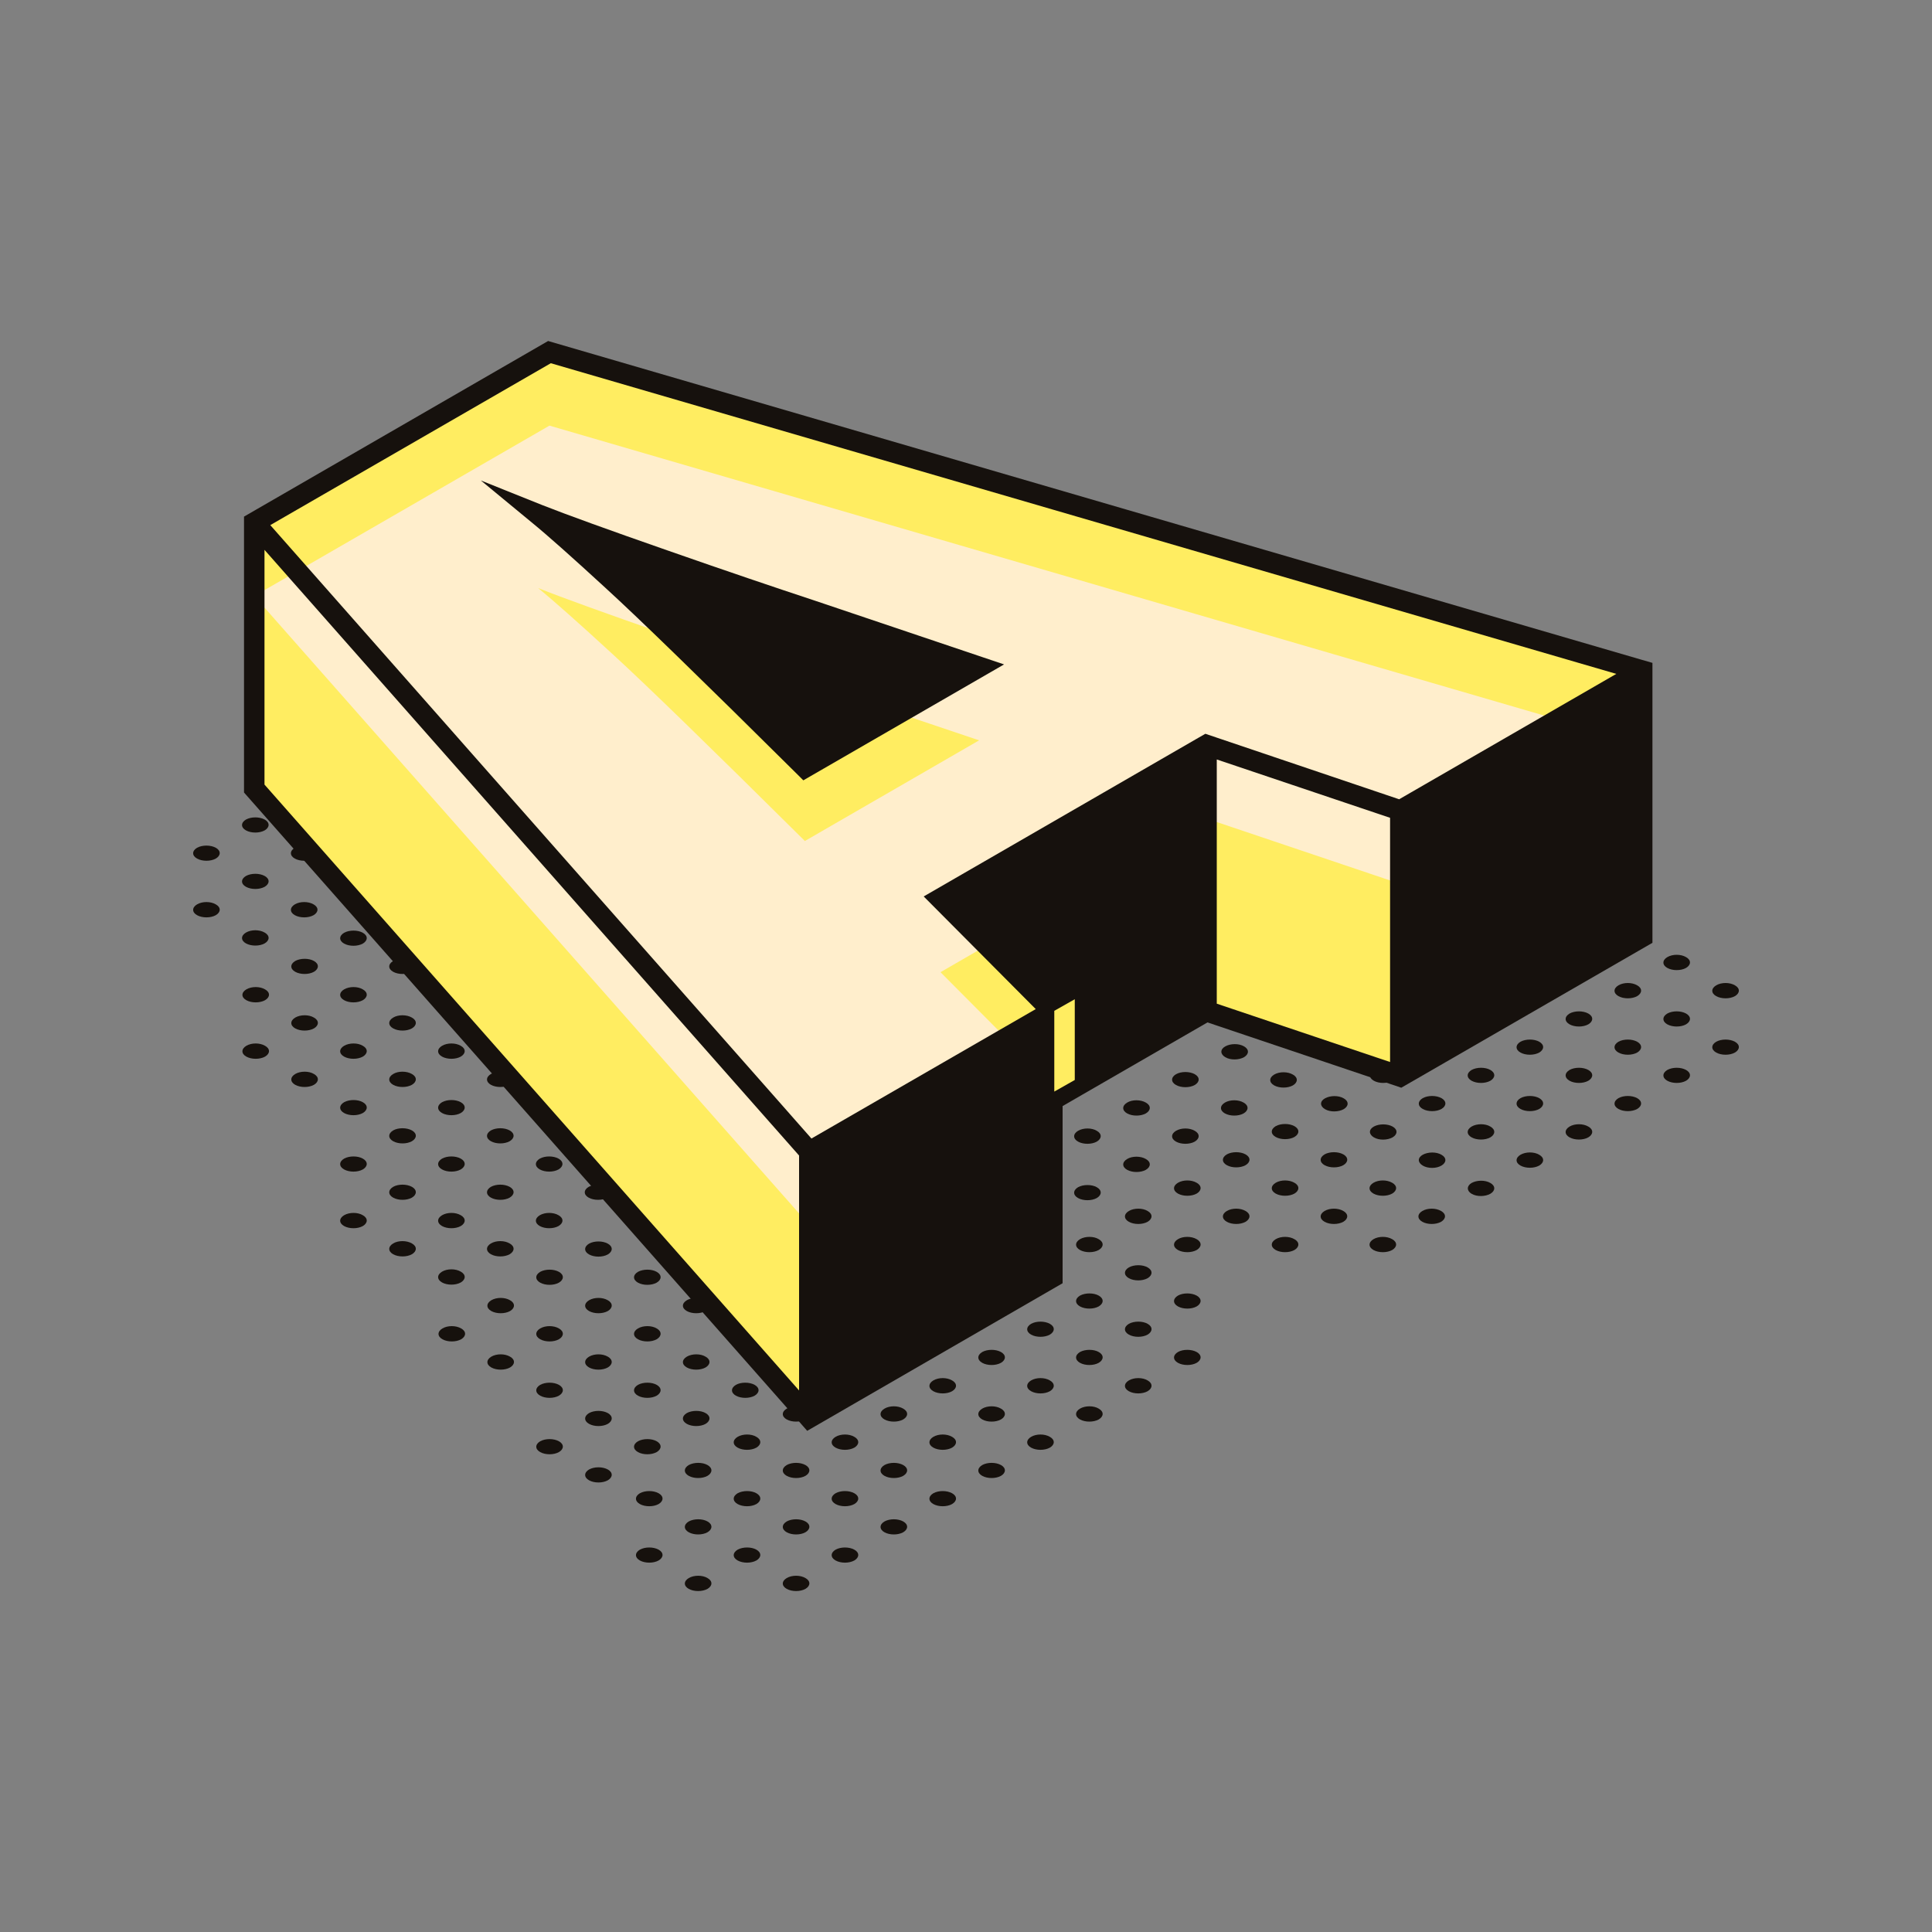 <?xml version="1.0" encoding="utf-8"?>
<!-- Generator: Adobe Illustrator 26.3.1, SVG Export Plug-In . SVG Version: 6.00 Build 0)  -->
<svg version="1.1" id="Layer_1" xmlns="http://www.w3.org/2000/svg" xmlns:xlink="http://www.w3.org/1999/xlink" x="0px" y="0px"
	 viewBox="0 0 1000 1000" style="enable-background:new 0 0 1000 1000;" xml:space="preserve">
<rect x="0" y="0" width="1000" height="1000" fill="#808080" stroke="none"/>
<style type="text/css">
	.st0{fill:#16110D;}
	.st1{fill:#FFED61;}
	.st2{fill:#FFEECC;}
</style>
<g id="A_2_">
	<g id="XMLID_1483_">
		<path id="XMLID_2507_" class="st0" d="M314.6,760.6c2.7,1.5,2.7,4,0,5.6c-2.7,1.5-7,1.5-9.7,0c-2.7-1.5-2.7-4,0-5.6
			C307.6,759.1,311.9,759.1,314.6,760.6z"/>
		<path id="XMLID_2506_" class="st0" d="M339.9,746c2.7,1.5,2.7,4,0,5.6c-2.7,1.5-7,1.5-9.7,0c-2.7-1.5-2.7-4,0-5.6
			C332.9,744.5,337.3,744.5,339.9,746z"/>
		<path id="XMLID_2505_" class="st0" d="M365.2,731.4c2.7,1.5,2.7,4,0,5.6c-2.7,1.5-7,1.5-9.7,0c-2.7-1.5-2.7-4,0-5.6
			C358.2,729.9,362.6,729.9,365.2,731.4z"/>
		<path id="XMLID_2504_" class="st0" d="M390.6,716.8c2.7,1.5,2.7,4,0,5.6c-2.7,1.5-7,1.5-9.7,0c-2.7-1.5-2.7-4,0-5.6
			C383.5,715.3,387.9,715.3,390.6,716.8z"/>
		<path id="XMLID_2503_" class="st0" d="M415.9,702.2c2.7,1.5,2.7,4,0,5.6c-2.7,1.5-7,1.5-9.7,0c-2.7-1.5-2.7-4,0-5.6
			C408.9,700.6,413.2,700.6,415.9,702.2C418.5,703.7,413.2,700.6,415.9,702.2z"/>
		<path id="XMLID_2487_" class="st0" d="M567.7,614.5c2.7,1.5,2.7,4,0,5.6c-2.7,1.5-7,1.5-9.7,0c-2.7-1.5-2.7-4,0-5.6
			C560.7,613,565.1,613,567.7,614.5z"/>
		<path id="XMLID_2486_" class="st0" d="M593.1,599.9c2.7,1.5,2.7,4,0,5.6c-2.7,1.5-7,1.5-9.7,0c-2.7-1.5-2.7-4,0-5.6
			C586,598.3,590.4,598.3,593.1,599.9z"/>
		<path id="XMLID_2392_" class="st0" d="M618.4,585.3c2.7,1.5,2.7,4,0,5.6c-2.7,1.5-7,1.5-9.7,0c-2.7-1.5-2.7-4,0-5.6
			C611.4,583.7,615.7,583.7,618.4,585.3z"/>
		<path id="XMLID_2287_" class="st0" d="M643.7,570.7c2.7,1.5,2.7,4,0,5.6c-2.7,1.5-7,1.5-9.7,0c-2.7-1.5-2.7-4,0-5.6
			C636.7,569.1,641,569.1,643.7,570.7z"/>
		<path id="XMLID_2286_" class="st0" d="M289.3,746c2.7,1.5,2.7,4,0,5.6c-2.7,1.5-7,1.5-9.7,0c-2.7-1.5-2.7-4,0-5.6
			C282.3,744.5,286.6,744.5,289.3,746z"/>
		<path id="XMLID_2285_" class="st0" d="M314.6,731.4c2.7,1.5,2.7,4,0,5.6c-2.7,1.5-7,1.5-9.7,0c-2.7-1.5-2.7-4,0-5.6
			C307.6,729.9,311.9,729.9,314.6,731.4z"/>
		<path id="XMLID_2284_" class="st0" d="M339.9,716.8c2.7,1.5,2.7,4,0,5.6c-2.7,1.5-7,1.5-9.7,0c-2.7-1.5-2.7-4,0-5.6
			C332.9,715.3,337.3,715.3,339.9,716.8z"/>
		<path id="XMLID_2283_" class="st0" d="M365.2,702.2c2.7,1.5,2.7,4,0,5.6c-2.7,1.5-7,1.5-9.7,0c-2.7-1.5-2.7-4,0-5.6
			C358.2,700.6,362.6,700.6,365.2,702.2z"/>
		<path id="XMLID_2282_" class="st0" d="M390.6,687.6c2.7,1.5,2.7,4,0,5.6c-2.7,1.5-7,1.5-9.7,0c-2.7-1.5-2.7-4,0-5.6
			C383.5,686,387.9,686,390.6,687.6z"/>
		<path id="XMLID_2281_" class="st0" d="M567.7,585.3c2.7,1.5,2.7,4,0,5.6c-2.7,1.5-7,1.5-9.7,0c-2.7-1.5-2.7-4,0-5.6
			C560.7,583.7,565.1,583.7,567.7,585.3z"/>
		<path id="XMLID_2280_" class="st0" d="M593.1,570.7c2.7,1.5,2.7,4,0,5.6c-2.7,1.5-7,1.5-9.7,0c-2.7-1.5-2.7-4,0-5.6
			C586,569.1,590.4,569.1,593.1,570.7z"/>
		<path id="XMLID_2279_" class="st0" d="M618.4,556c2.7,1.5,2.7,4,0,5.6c-2.7,1.5-7,1.5-9.7,0c-2.7-1.5-2.7-4,0-5.6
			C611.4,554.5,615.7,554.5,618.4,556z"/>
		<path id="XMLID_2278_" class="st0" d="M289.3,716.8c2.7,1.5,2.7,4,0,5.6c-2.7,1.5-7,1.5-9.7,0c-2.7-1.5-2.7-4,0-5.6
			C282.3,715.3,286.6,715.3,289.3,716.8z"/>
		<path id="XMLID_2277_" class="st0" d="M314.6,702.2c2.7,1.5,2.7,4,0,5.6c-2.7,1.5-7,1.5-9.7,0c-2.7-1.5-2.7-4,0-5.6
			C307.6,700.6,311.9,700.6,314.6,702.2z"/>
		<path id="XMLID_2276_" class="st0" d="M339.9,687.6c2.7,1.5,2.7,4,0,5.6c-2.7,1.5-7,1.5-9.7,0c-2.7-1.5-2.7-4,0-5.6
			C332.9,686,337.3,686,339.9,687.6z"/>
		<path id="XMLID_2275_" class="st0" d="M365.2,673c2.7,1.5,2.7,4,0,5.6c-2.7,1.5-7,1.5-9.7,0c-2.7-1.5-2.7-4,0-5.6
			C358.2,671.4,362.6,671.4,365.2,673z"/>
		<path id="XMLID_2274_" class="st0" d="M567.7,556c2.7,1.5,2.7,4,0,5.6c-2.7,1.5-7,1.5-9.7,0C555.4,560.1,565.1,554.5,567.7,556z"
			/>
		<path id="XMLID_2273_" class="st0" d="M593.1,541.4c2.7,1.5,2.7,4,0,5.6c-2.7,1.5-7,1.5-9.7,0
			C580.7,545.5,590.4,539.9,593.1,541.4z"/>
		<path id="XMLID_2272_" class="st0" d="M264,702.2c2.7,1.5,2.7,4,0,5.6c-2.7,1.5-7,1.5-9.7,0c-2.7-1.5-2.7-4,0-5.6
			C257,700.6,261.3,700.6,264,702.2z"/>
		<path id="XMLID_2271_" class="st0" d="M289.3,687.6c2.7,1.5,2.7,4,0,5.6c-2.7,1.5-7,1.5-9.7,0c-2.7-1.5-2.7-4,0-5.6
			C282.3,686,286.6,686,289.3,687.6z"/>
		<path id="XMLID_2270_" class="st0" d="M314.6,673c2.7,1.5,2.7,4,0,5.6c-2.7,1.5-7,1.5-9.7,0c-2.7-1.5-2.7-4,0-5.6
			C307.6,671.4,311.9,671.4,314.6,673z"/>
		<path id="XMLID_2269_" class="st0" d="M339.9,658.3c2.7,1.5,2.7,4,0,5.6c-2.7,1.5-7,1.5-9.7,0c-2.7-1.5-2.7-4,0-5.6
			C332.9,656.8,337.3,656.8,339.9,658.3z"/>
		<path id="XMLID_2268_" class="st0" d="M365.2,643.7c2.7,1.5,2.7,4,0,5.6c-2.7,1.5-7,1.5-9.7,0c-2.7-1.5-2.7-4,0-5.6
			C358.2,642.2,362.6,642.2,365.2,643.7C367.9,645.3,362.6,642.2,365.2,643.7z"/>
		<path id="XMLID_2267_" class="st0" d="M238.7,687.6c2.7,1.5,2.7,4,0,5.6c-2.7,1.5-7,1.5-9.7,0c-2.7-1.5-2.7-4,0-5.6
			C231.7,686,236,686,238.7,687.6z"/>
		<path id="XMLID_2266_" class="st0" d="M264,673c2.7,1.5,2.7,4,0,5.6c-2.7,1.5-7,1.5-9.7,0c-2.7-1.5-2.7-4,0-5.6
			C257,671.4,261.3,671.4,264,673z"/>
		<path id="XMLID_2028_" class="st0" d="M289.3,658.3c2.7,1.5,2.7,4,0,5.6c-2.7,1.5-7,1.5-9.7,0c-2.7-1.5-2.7-4,0-5.6
			C282.3,656.8,286.6,656.8,289.3,658.3z"/>
		<path id="XMLID_2027_" class="st0" d="M314.6,643.7c2.7,1.5,2.7,4,0,5.6c-2.7,1.5-7,1.5-9.7,0c-2.7-1.5-2.7-4,0-5.6
			C307.6,642.2,311.9,642.2,314.6,643.7z"/>
		<path id="XMLID_2026_" class="st0" d="M339.9,629.1c2.7,1.5,2.7,4,0,5.6c-2.7,1.5-7,1.5-9.7,0c-2.7-1.5-2.7-4,0-5.6
			C332.9,627.6,337.3,627.6,339.9,629.1z"/>
		<path id="XMLID_2025_" class="st0" d="M238.5,658.2c2.7,1.5,2.7,4,0,5.6c-2.7,1.5-7,1.5-9.7,0c-2.7-1.5-2.7-4,0-5.6
			C231.5,656.6,235.8,656.6,238.5,658.2z"/>
		<path id="XMLID_2024_" class="st0" d="M263.8,643.6c2.7,1.5,2.7,4,0,5.6c-2.7,1.5-7,1.5-9.7,0c-2.7-1.5-2.7-4,0-5.6
			S261.1,642,263.8,643.6z"/>
		<path id="XMLID_2023_" class="st0" d="M289.1,629c2.7,1.5,2.7,4,0,5.6c-2.7,1.5-7,1.5-9.7,0c-2.7-1.5-2.7-4,0-5.6
			C282.1,627.4,286.4,627.4,289.1,629z"/>
		<path id="XMLID_2022_" class="st0" d="M314.4,614.3c2.7,1.5,2.7,4,0,5.6c-2.7,1.5-7,1.5-9.7,0c-2.7-1.5-2.7-4,0-5.6
			C307.4,612.8,311.7,612.8,314.4,614.3z"/>
		<path id="XMLID_2021_" class="st0" d="M213.2,643.6c2.7,1.5,2.7,4,0,5.6c-2.7,1.5-7,1.5-9.7,0c-2.7-1.5-2.7-4,0-5.6
			C206.1,642,210.5,642,213.2,643.6z"/>
		<path id="XMLID_2020_" class="st0" d="M238.5,629c2.7,1.5,2.7,4,0,5.6c-2.7,1.5-7,1.5-9.7,0c-2.7-1.5-2.7-4,0-5.6
			C231.5,627.4,235.8,627.4,238.5,629z"/>
		<path id="XMLID_2019_" class="st0" d="M263.8,614.3c2.7,1.5,2.7,4,0,5.6c-2.7,1.5-7,1.5-9.7,0c-2.7-1.5-2.7-4,0-5.6
			C256.8,612.8,261.1,612.8,263.8,614.3z"/>
		<path id="XMLID_2018_" class="st0" d="M289.1,599.7c2.7,1.5,2.7,4,0,5.6c-2.7,1.5-7,1.5-9.7,0c-2.7-1.5-2.7-4,0-5.6
			C282.1,598.2,286.4,598.2,289.1,599.7z"/>
		<path id="XMLID_2017_" class="st0" d="M314.4,590.7c-2.7,1.5-7,1.5-9.7,0c-2.7-1.5-2.7-4,0-5.6c2.7-1.5,7-1.5,9.7,0
			C317.1,586.7,317.1,589.2,314.4,590.7z"/>
		<path id="XMLID_2016_" class="st0" d="M187.8,629c2.7,1.5,2.7,4,0,5.6c-2.7,1.5-7,1.5-9.7,0c-2.7-1.5-2.7-4,0-5.6
			C180.8,627.4,185.2,627.4,187.8,629z"/>
		<path id="XMLID_2015_" class="st0" d="M213.2,614.3c2.7,1.5,2.7,4,0,5.6c-2.7,1.5-7,1.5-9.7,0c-2.7-1.5-2.7-4,0-5.6
			C206.1,612.8,210.5,612.8,213.2,614.3z"/>
		<path id="XMLID_2014_" class="st0" d="M238.5,599.7c2.7,1.5,2.7,4,0,5.6c-2.7,1.5-7,1.5-9.7,0c-2.7-1.5-2.7-4,0-5.6
			C231.5,598.2,235.8,598.2,238.5,599.7z"/>
		<path id="XMLID_2013_" class="st0" d="M263.8,585.1c2.7,1.5,2.7,4,0,5.6c-2.7,1.5-7,1.5-9.7,0c-2.7-1.5-2.7-4,0-5.6
			C256.8,583.6,261.1,583.6,263.8,585.1z"/>
		<path id="XMLID_2012_" class="st0" d="M289.1,570.5c2.7,1.5,2.7,4,0,5.6c-2.7,1.5-7,1.5-9.7,0c-2.7-1.5-2.7-4,0-5.6
			C282.1,569,286.4,569,289.1,570.5z"/>
		<path id="XMLID_2011_" class="st0" d="M187.8,599.7c2.7,1.5,2.7,4,0,5.6c-2.7,1.5-7,1.5-9.7,0c-2.7-1.5-2.7-4,0-5.6
			C180.8,598.2,185.2,598.2,187.8,599.7z"/>
		<path id="XMLID_2010_" class="st0" d="M213.2,585.1c2.7,1.5,2.7,4,0,5.6c-2.7,1.5-7,1.5-9.7,0c-2.7-1.5-2.7-4,0-5.6
			C206.1,583.6,210.5,583.6,213.2,585.1z"/>
		<path id="XMLID_2009_" class="st0" d="M238.5,570.5c2.7,1.5,2.7,4,0,5.6c-2.7,1.5-7,1.5-9.7,0c-2.7-1.5-2.7-4,0-5.6
			C231.5,569,235.8,569,238.5,570.5z"/>
		<path id="XMLID_2008_" class="st0" d="M263.8,555.9c2.7,1.5,2.7,4,0,5.6c-2.7,1.5-7,1.5-9.7,0s-2.7-4,0-5.6
			C256.8,554.3,261.1,554.3,263.8,555.9z"/>
		<path id="XMLID_2007_" class="st0" d="M289.1,546.9c-2.7,1.5-7,1.5-9.7,0c-2.7-1.5-2.7-4,0-5.6
			C282.1,539.7,291.8,545.3,289.1,546.9z"/>
		<path id="XMLID_2006_" class="st0" d="M187.8,570.5c2.7,1.5,2.7,4,0,5.6c-2.7,1.5-7,1.5-9.7,0c-2.7-1.5-2.7-4,0-5.6
			C180.8,569,185.2,569,187.8,570.5z"/>
		<path id="XMLID_2005_" class="st0" d="M213.2,555.9c2.7,1.5,2.7,4,0,5.6c-2.7,1.5-7,1.5-9.7,0c-2.7-1.5-2.7-4,0-5.6
			C206.1,554.3,210.5,554.3,213.2,555.9z"/>
		<path id="XMLID_2004_" class="st0" d="M238.5,541.3c2.7,1.5,2.7,4,0,5.6c-2.7,1.5-7,1.5-9.7,0c-2.7-1.5-2.7-4,0-5.6
			C231.5,539.7,235.8,539.7,238.5,541.3z"/>
		<path id="XMLID_2003_" class="st0" d="M263.8,526.7c2.7,1.5,2.7,4,0,5.6c-2.7,1.5-7,1.5-9.7,0c-2.7-1.5-2.7-4,0-5.6
			C256.8,525.1,261.1,525.1,263.8,526.7z"/>
		<path id="XMLID_2002_" class="st0" d="M162.5,555.9c2.7,1.5,2.7,4,0,5.6c-2.7,1.5-7,1.5-9.7,0c-2.7-1.5-2.7-4,0-5.6
			C155.5,554.3,159.9,554.3,162.5,555.9z"/>
		<path id="XMLID_2001_" class="st0" d="M187.8,541.3c2.7,1.5,2.7,4,0,5.6c-2.7,1.5-7,1.5-9.7,0c-2.7-1.5-2.7-4,0-5.6
			C180.8,539.7,185.2,539.7,187.8,541.3z"/>
		<path id="XMLID_2000_" class="st0" d="M213.2,526.7c2.7,1.5,2.7,4,0,5.6c-2.7,1.5-7,1.5-9.7,0c-2.7-1.5-2.7-4,0-5.6
			C206.1,525.1,210.5,525.1,213.2,526.7z"/>
		<path id="XMLID_1999_" class="st0" d="M238.5,512c2.7,1.5,2.7,4,0,5.6c-2.7,1.5-7,1.5-9.7,0c-2.7-1.5-2.7-4,0-5.6
			C231.5,510.5,235.8,510.5,238.5,512z"/>
		<path id="XMLID_1998_" class="st0" d="M137.2,541.3c2.7,1.5,2.7,4,0,5.6c-2.7,1.5-7,1.5-9.7,0c-2.7-1.5-2.7-4,0-5.6
			C130.2,539.7,134.5,539.7,137.2,541.3z"/>
		<path id="XMLID_1997_" class="st0" d="M162.5,526.7c2.7,1.5,2.7,4,0,5.6c-2.7,1.5-7,1.5-9.7,0c-2.7-1.5-2.7-4,0-5.6
			C155.5,525.1,159.9,525.1,162.5,526.7z"/>
		<path id="XMLID_1996_" class="st0" d="M187.8,512.1c2.7,1.5,2.7,4,0,5.6c-2.7,1.5-7,1.5-9.7,0c-2.7-1.5-2.7-4,0-5.6
			C180.8,510.5,185.2,510.5,187.8,512.1z"/>
		<path id="XMLID_1994_" class="st0" d="M213.2,497.4c2.7,1.5,2.7,4,0,5.6c-2.7,1.5-7,1.5-9.7,0c-2.7-1.5-2.7-4,0-5.6
			C206.1,495.9,210.5,495.9,213.2,497.4z"/>
		<path id="XMLID_1993_" class="st0" d="M238.5,488.4c-2.7,1.5-7,1.5-9.7,0c-2.7-1.5-2.7-4,0-5.6
			C231.5,481.3,241.1,486.9,238.5,488.4z"/>
		<path id="XMLID_1992_" class="st0" d="M137.2,512.1c2.7,1.5,2.7,4,0,5.6c-2.7,1.5-7,1.5-9.7,0c-2.7-1.5-2.7-4,0-5.6
			C130.2,510.5,134.5,510.5,137.2,512.1z"/>
		<path id="XMLID_1991_" class="st0" d="M162.5,497.4c2.7,1.5,2.7,4,0,5.6c-2.7,1.5-7,1.5-9.7,0c-2.7-1.5-2.7-4,0-5.6
			C155.5,495.9,159.9,495.9,162.5,497.4z"/>
		<path id="XMLID_1990_" class="st0" d="M187.8,482.8c2.7,1.5,2.7,4,0,5.6c-2.7,1.5-7,1.5-9.7,0c-2.7-1.5-2.7-4,0-5.6
			C180.8,481.3,185.2,481.3,187.8,482.8z"/>
		<path id="XMLID_1988_" class="st0" d="M213.2,468.2c2.7,1.5,2.7,4,0,5.6c-2.7,1.5-7,1.5-9.7,0c-2.7-1.5-2.7-4,0-5.6
			C206.1,466.7,210.5,466.7,213.2,468.2C215.8,469.8,210.5,466.7,213.2,468.2z"/>
		<path id="XMLID_1987_" class="st0" d="M137,482.7c2.7,1.5,2.7,4,0,5.6c-2.7,1.5-7,1.5-9.7,0c-2.7-1.5-2.7-4,0-5.6
			C130,481.1,134.3,481.1,137,482.7z"/>
		<path id="XMLID_1986_" class="st0" d="M162.3,468.1c2.7,1.5,2.7,4,0,5.6c-2.7,1.5-7,1.5-9.7,0c-2.7-1.5-2.7-4,0-5.6
			C155.3,466.5,159.6,466.5,162.3,468.1z"/>
		<path id="XMLID_1985_" class="st0" d="M187.6,453.4c2.7,1.5,2.7,4,0,5.6c-2.7,1.5-7,1.5-9.7,0c-2.7-1.5-2.7-4,0-5.6
			C180.6,451.9,184.9,451.9,187.6,453.4z"/>
		<path id="XMLID_1983_" class="st0" d="M111.7,468.1c2.7,1.5,2.7,4,0,5.6c-2.7,1.5-7,1.5-9.7,0c-2.7-1.5-2.7-4,0-5.6
			C104.7,466.5,109,466.5,111.7,468.1z"/>
		<path id="XMLID_1982_" class="st0" d="M137,453.4c2.7,1.5,2.7,4,0,5.6c-2.7,1.5-7,1.5-9.7,0c-2.7-1.5-2.7-4,0-5.6
			C130,451.9,134.3,451.9,137,453.4z"/>
		<path id="XMLID_1981_" class="st0" d="M162.3,438.8c2.7,1.5,2.7,4,0,5.6c-2.7,1.5-7,1.5-9.7,0c-2.7-1.5-2.7-4,0-5.6
			C155.3,437.3,159.6,437.3,162.3,438.8z"/>
		<path id="XMLID_1979_" class="st0" d="M111.7,438.8c2.7,1.5,2.7,4,0,5.6c-2.7,1.5-7,1.5-9.7,0c-2.7-1.5-2.7-4,0-5.6
			C104.7,437.3,109,437.3,111.7,438.8z"/>
		<path id="XMLID_1978_" class="st0" d="M137,424.2c2.7,1.5,2.7,4,0,5.6c-2.7,1.5-7,1.5-9.7,0c-2.7-1.5-2.7-4,0-5.6
			C130,422.7,134.3,422.7,137,424.2z"/>
		<path id="XMLID_1977_" class="st0" d="M162.3,415.2c-2.7,1.5-7,1.5-9.7,0c-2.7-1.5-2.7-4,0-5.6C155.3,408.1,165,413.6,162.3,415.2
			z"/>
		<path id="XMLID_1975_" class="st0" d="M416.9,816.8c2.7,1.5,2.7,4,0,5.6c-2.7,1.5-7,1.5-9.7,0c-2.7-1.5-2.7-4,0-5.6
			C409.9,815.2,414.2,815.2,416.9,816.8z"/>
		<path id="XMLID_1974_" class="st0" d="M442.2,802.1c2.7,1.5,2.7,4,0,5.6c-2.7,1.5-7,1.5-9.7,0c-2.7-1.5-2.7-4,0-5.6
			C435.2,800.6,439.5,800.6,442.2,802.1z"/>
		<path id="XMLID_1973_" class="st0" d="M467.5,787.5c2.7,1.5,2.7,4,0,5.6c-2.7,1.5-7,1.5-9.7,0c-2.7-1.5-2.7-4,0-5.6
			C460.5,786,464.8,786,467.5,787.5z"/>
		<path id="XMLID_1972_" class="st0" d="M492.8,772.9c2.7,1.5,2.7,4,0,5.6c-2.7,1.5-7,1.5-9.7,0c-2.7-1.5-2.7-4,0-5.6
			C485.8,771.4,490.1,771.4,492.8,772.9z"/>
		<path id="XMLID_1971_" class="st0" d="M518.1,758.3c2.7,1.5,2.7,4,0,5.6c-2.7,1.5-7,1.5-9.7,0c-2.7-1.5-2.7-4,0-5.6
			C511.1,756.8,515.4,756.8,518.1,758.3z"/>
		<path id="XMLID_1970_" class="st0" d="M543.4,743.7c2.7,1.5,2.7,4,0,5.6c-2.7,1.5-7,1.5-9.7,0c-2.7-1.5-2.7-4,0-5.6
			C536.4,742.1,540.7,742.1,543.4,743.7z"/>
		<path id="XMLID_1969_" class="st0" d="M568.7,729.1c2.7,1.5,2.7,4,0,5.6c-2.7,1.5-7,1.5-9.7,0c-2.7-1.5-2.7-4,0-5.6
			C561.7,727.5,566.1,727.5,568.7,729.1z"/>
		<path id="XMLID_1968_" class="st0" d="M594,714.5c2.7,1.5,2.7,4,0,5.6c-2.7,1.5-7,1.5-9.7,0c-2.7-1.5-2.7-4,0-5.6
			C587,712.9,591.4,712.9,594,714.5z"/>
		<path id="XMLID_1967_" class="st0" d="M619.4,699.8c2.7,1.5,2.7,4,0,5.6c-2.7,1.5-7,1.5-9.7,0c-2.7-1.5-2.7-4,0-5.6
			C612.3,698.3,616.7,698.3,619.4,699.8z"/>
		<path id="XMLID_1966_" class="st0" d="M720.6,641.4c2.7,1.5,2.7,4,0,5.6c-2.7,1.5-7,1.5-9.7,0c-2.7-1.5-2.7-4,0-5.6
			C713.6,639.8,717.9,639.8,720.6,641.4z"/>
		<path id="XMLID_1965_" class="st0" d="M745.9,626.8c2.7,1.5,2.7,4,0,5.6c-2.7,1.5-7,1.5-9.7,0c-2.7-1.5-2.7-4,0-5.6
			C738.9,625.2,743.2,625.2,745.9,626.8z"/>
		<path id="XMLID_1964_" class="st0" d="M366.2,816.8c2.7,1.5,2.7,4,0,5.6c-2.7,1.5-7,1.5-9.7,0c-2.7-1.5-2.7-4,0-5.6
			C359.2,815.2,363.6,815.2,366.2,816.8z"/>
		<path id="XMLID_1963_" class="st0" d="M391.5,802.1c2.7,1.5,2.7,4,0,5.6c-2.7,1.5-7,1.5-9.7,0c-2.7-1.5-2.7-4,0-5.6
			C384.5,800.6,388.9,800.6,391.5,802.1z"/>
		<path id="XMLID_1962_" class="st0" d="M416.9,787.5c2.7,1.5,2.7,4,0,5.6c-2.7,1.5-7,1.5-9.7,0c-2.7-1.5-2.7-4,0-5.6
			C409.9,786,414.2,786,416.9,787.5z"/>
		<path id="XMLID_1961_" class="st0" d="M442.2,772.9c2.7,1.5,2.7,4,0,5.6c-2.7,1.5-7,1.5-9.7,0c-2.7-1.5-2.7-4,0-5.6
			C435.2,771.4,439.5,771.4,442.2,772.9z"/>
		<path id="XMLID_1960_" class="st0" d="M467.5,758.3c2.7,1.5,2.7,4,0,5.6c-2.7,1.5-7,1.5-9.7,0c-2.7-1.5-2.7-4,0-5.6
			C460.5,756.8,464.8,756.8,467.5,758.3z"/>
		<path id="XMLID_1959_" class="st0" d="M492.8,743.7c2.7,1.5,2.7,4,0,5.6c-2.7,1.5-7,1.5-9.7,0c-2.7-1.5-2.7-4,0-5.6
			C485.8,742.1,490.1,742.1,492.8,743.7z"/>
		<path id="XMLID_1958_" class="st0" d="M518.1,729.1c2.7,1.5,2.7,4,0,5.6c-2.7,1.5-7,1.5-9.7,0c-2.7-1.5-2.7-4,0-5.6
			C511.1,727.5,515.4,727.5,518.1,729.1z"/>
		<path id="XMLID_1957_" class="st0" d="M543.4,714.5c2.7,1.5,2.7,4,0,5.6c-2.7,1.5-7,1.5-9.7,0c-2.7-1.5-2.7-4,0-5.6
			C536.4,712.9,540.7,712.9,543.4,714.5z"/>
		<path id="XMLID_1956_" class="st0" d="M568.7,699.8c2.7,1.5,2.7,4,0,5.6c-2.7,1.5-7,1.5-9.7,0c-2.7-1.5-2.7-4,0-5.6
			C561.7,698.3,566.1,698.3,568.7,699.8z"/>
		<path id="XMLID_1955_" class="st0" d="M594,685.2c2.7,1.5,2.7,4,0,5.6c-2.7,1.5-7,1.5-9.7,0c-2.7-1.5-2.7-4,0-5.6
			C587,683.7,591.4,683.7,594,685.2z"/>
		<path id="XMLID_1954_" class="st0" d="M619.4,670.6c2.7,1.5,2.7,4,0,5.6c-2.7,1.5-7,1.5-9.7,0c-2.7-1.5-2.7-4,0-5.6
			C612.3,669.1,616.7,669.1,619.4,670.6z"/>
		<path id="XMLID_1953_" class="st0" d="M670,641.4c2.7,1.5,2.7,4,0,5.6c-2.7,1.5-7,1.5-9.7,0c-2.7-1.5-2.7-4,0-5.6
			C663,639.8,667.3,639.8,670,641.4z"/>
		<path id="XMLID_1952_" class="st0" d="M695.3,626.8c2.7,1.5,2.7,4,0,5.6c-2.7,1.5-7,1.5-9.7,0c-2.7-1.5-2.7-4,0-5.6
			C688.3,625.2,692.6,625.2,695.3,626.8z"/>
		<path id="XMLID_1951_" class="st0" d="M720.6,612.2c2.7,1.5,2.7,4,0,5.6c-2.7,1.5-7,1.5-9.7,0c-2.7-1.5-2.7-4,0-5.6
			C713.6,610.6,717.9,610.6,720.6,612.2z"/>
		<path id="XMLID_1950_" class="st0" d="M340.9,802.1c2.7,1.5,2.7,4,0,5.6c-2.7,1.5-7,1.5-9.7,0c-2.7-1.5-2.7-4,0-5.6
			C333.9,800.6,338.2,800.6,340.9,802.1z"/>
		<path id="XMLID_1949_" class="st0" d="M366.2,787.5c2.7,1.5,2.7,4,0,5.6c-2.7,1.5-7,1.5-9.7,0c-2.7-1.5-2.7-4,0-5.6
			C359.2,786,363.6,786,366.2,787.5z"/>
		<path id="XMLID_1948_" class="st0" d="M391.5,772.9c2.7,1.5,2.7,4,0,5.6c-2.7,1.5-7,1.5-9.7,0c-2.7-1.5-2.7-4,0-5.6
			C384.5,771.4,388.9,771.4,391.5,772.9z"/>
		<path id="XMLID_1947_" class="st0" d="M416.9,758.3c2.7,1.5,2.7,4,0,5.6c-2.7,1.5-7,1.5-9.7,0c-2.7-1.5-2.7-4,0-5.6
			C409.9,756.8,414.2,756.8,416.9,758.3z"/>
		<path id="XMLID_1946_" class="st0" d="M442.2,743.7c2.7,1.5,2.7,4,0,5.6c-2.7,1.5-7,1.5-9.7,0c-2.7-1.5-2.7-4,0-5.6
			C435.2,742.1,439.5,742.1,442.2,743.7z"/>
		<path id="XMLID_1945_" class="st0" d="M467.5,729.1c2.7,1.5,2.7,4,0,5.6c-2.7,1.5-7,1.5-9.7,0c-2.7-1.5-2.7-4,0-5.6
			C460.5,727.5,464.8,727.5,467.5,729.1z"/>
		<path id="XMLID_1944_" class="st0" d="M492.8,714.5c2.7,1.5,2.7,4,0,5.6c-2.7,1.5-7,1.5-9.7,0c-2.7-1.5-2.7-4,0-5.6
			C485.8,712.9,490.1,712.9,492.8,714.5z"/>
		<path id="XMLID_1943_" class="st0" d="M518.1,699.8c2.7,1.5,2.7,4,0,5.6c-2.7,1.5-7,1.5-9.7,0c-2.7-1.5-2.7-4,0-5.6
			C511.1,698.3,515.4,698.3,518.1,699.8z"/>
		<path id="XMLID_1942_" class="st0" d="M543.4,685.2c2.7,1.5,2.7,4,0,5.6c-2.7,1.5-7,1.5-9.7,0c-2.7-1.5-2.7-4,0-5.6
			C536.4,683.7,540.7,683.7,543.4,685.2z"/>
		<path id="XMLID_1941_" class="st0" d="M568.7,670.6c2.7,1.5,2.7,4,0,5.6c-2.7,1.5-7,1.5-9.7,0c-2.7-1.5-2.7-4,0-5.6
			C561.7,669.1,566.1,669.1,568.7,670.6z"/>
		<path id="XMLID_1939_" class="st0" d="M594,656c2.7,1.5,2.7,4,0,5.6c-2.7,1.5-7,1.5-9.7,0c-2.7-1.5-2.7-4,0-5.6
			C587,654.5,591.4,654.5,594,656z"/>
		<path id="XMLID_1938_" class="st0" d="M619.4,641.4c2.7,1.5,2.7,4,0,5.6c-2.7,1.5-7,1.5-9.7,0c-2.7-1.5-2.7-4,0-5.6
			C612.3,639.8,616.7,639.8,619.4,641.4z"/>
		<path id="XMLID_1937_" class="st0" d="M644.7,626.8c2.7,1.5,2.7,4,0,5.6c-2.7,1.5-7,1.5-9.7,0c-2.7-1.5-2.7-4,0-5.6
			C637.7,625.2,642,625.2,644.7,626.8z"/>
		<path id="XMLID_1936_" class="st0" d="M670,612.2c2.7,1.5,2.7,4,0,5.6c-2.7,1.5-7,1.5-9.7,0c-2.7-1.5-2.7-4,0-5.6
			C663,610.6,667.3,610.6,670,612.2z"/>
		<path id="XMLID_1934_" class="st0" d="M695.3,597.5c2.7,1.5,2.7,4,0,5.6c-2.7,1.5-7,1.5-9.7,0c-2.7-1.5-2.7-4,0-5.6
			C688.3,596,692.6,596,695.3,597.5z"/>
		<path id="XMLID_1933_" class="st0" d="M340.9,772.9c2.7,1.5,2.7,4,0,5.6c-2.7,1.5-7,1.5-9.7,0c-2.7-1.5-2.7-4,0-5.6
			C333.9,771.4,338.2,771.4,340.9,772.9z"/>
		<path id="XMLID_1932_" class="st0" d="M366.2,758.3c2.7,1.5,2.7,4,0,5.6c-2.7,1.5-7,1.5-9.7,0c-2.7-1.5-2.7-4,0-5.6
			C359.2,756.8,363.6,756.8,366.2,758.3z"/>
		<path id="XMLID_1931_" class="st0" d="M391.5,743.7c2.7,1.5,2.7,4,0,5.6c-2.7,1.5-7,1.5-9.7,0c-2.7-1.5-2.7-4,0-5.6
			C384.5,742.1,388.9,742.1,391.5,743.7z"/>
		<path id="XMLID_1930_" class="st0" d="M416.9,729.1c2.7,1.5,2.7,4,0,5.6c-2.7,1.5-7,1.5-9.7,0c-2.7-1.5-2.7-4,0-5.6
			C409.9,727.5,414.2,727.5,416.9,729.1z"/>
		<path id="XMLID_1929_" class="st0" d="M442.2,714.5c2.7,1.5,2.7,4,0,5.6c-2.7,1.5-7,1.5-9.7,0c-2.7-1.5-2.7-4,0-5.6
			C435.2,712.9,439.5,712.9,442.2,714.5z"/>
		<path id="XMLID_1928_" class="st0" d="M457.8,699.8c2.7-1.5,7-1.5,9.7,0c2.7,1.5,2.7,4,0,5.6c-2.7,1.5-7,1.5-9.7,0
			C455.1,703.9,455.1,701.4,457.8,699.8C460.5,698.3,455.1,701.4,457.8,699.8z"/>
		<path id="XMLID_1927_" class="st0" d="M492.8,685.2c2.7,1.5,2.7,4,0,5.6c-2.7,1.5-7,1.5-9.7,0c-2.7-1.5-2.7-4,0-5.6
			C485.8,683.7,490.1,683.7,492.8,685.2z"/>
		<path id="XMLID_1926_" class="st0" d="M568.7,641.4c2.7,1.5,2.7,4,0,5.6c-2.7,1.5-7,1.5-9.7,0c-2.7-1.5-2.7-4,0-5.6
			C561.7,639.8,566.1,639.8,568.7,641.4z"/>
		<path id="XMLID_1925_" class="st0" d="M594,626.8c2.7,1.5,2.7,4,0,5.6c-2.7,1.5-7,1.5-9.7,0c-2.7-1.5-2.7-4,0-5.6
			C587,625.2,591.4,625.2,594,626.8z"/>
		<path id="XMLID_1538_" class="st0" d="M619.4,612.2c2.7,1.5,2.7,4,0,5.6c-2.7,1.5-7,1.5-9.7,0c-2.7-1.5-2.7-4,0-5.6
			C612.4,610.6,616.7,610.6,619.4,612.2z"/>
		<path id="XMLID_1537_" class="st0" d="M644.7,597.5c2.7,1.5,2.7,4,0,5.6c-2.7,1.5-7,1.5-9.7,0c-2.7-1.5-2.7-4,0-5.6
			C637.7,596,642,596,644.7,597.5z"/>
		<path id="XMLID_1536_" class="st0" d="M670,582.9c2.7,1.5,2.7,4,0,5.6c-2.7,1.5-7,1.5-9.7,0c-2.7-1.5-2.7-4,0-5.6
			C663,581.4,667.3,581.4,670,582.9z"/>
		<path id="XMLID_1535_" class="st0" d="M669.2,556.2c2.7,1.5,2.7,4,0,5.6c-2.7,1.5-7,1.5-9.7,0c-2.7-1.5-2.7-4,0-5.6
			C662.2,554.6,666.5,554.6,669.2,556.2z"/>
		<path id="XMLID_1534_" class="st0" d="M694.5,541.6c2.7,1.5,2.7,4,0,5.6c-2.7,1.5-7,1.5-9.7,0c-2.7-1.5-2.7-4,0-5.6
			C687.5,540,691.8,540,694.5,541.6z"/>
		<path id="XMLID_1532_" class="st0" d="M634.2,541.6c2.7-1.5,7-1.6,9.7,0c2.7,1.5,2.7,4,0,5.6c-2.7,1.5-7,1.6-9.7,0
			C631.5,545.6,631.5,543.1,634.2,541.6z"/>
		<path id="XMLID_1531_" class="st0" d="M669.2,532.5c-2.7,1.5-7,1.5-9.7,0c-2.7-1.5-2.7-4,0-5.6C662.2,525.4,671.9,531,669.2,532.5
			z"/>
		<path id="XMLID_1530_" class="st0" d="M608.9,527c2.7-1.5,7-1.6,9.7,0c2.7,1.5,2.7,4,0,5.6c-2.7,1.5-7,1.6-9.7,0
			C606.2,531,606.2,528.5,608.9,527C611.5,525.4,606.2,528.5,608.9,527z"/>
		<path id="XMLID_1524_" class="st0" d="M761.7,612.3c2.7-1.5,7-1.6,9.7,0c2.7,1.5,2.7,4,0,5.6c-2.7,1.5-7,1.6-9.7,0
			C759.1,616.4,759.1,613.8,761.7,612.3z"/>
		<path id="XMLID_1510_" class="st0" d="M796.7,597.7c2.7,1.5,2.7,4,0,5.6c-2.7,1.5-7,1.5-9.7,0c-2.7-1.5-2.7-4,0-5.6
			C789.7,596.1,794.1,596.1,796.7,597.7z"/>
		<path id="XMLID_1508_" class="st0" d="M822.1,583.1c2.7,1.5,2.7,4,0,5.6c-2.7,1.5-7,1.5-9.7,0c-2.7-1.5-2.7-4,0-5.6
			C815.1,581.5,819.4,581.5,822.1,583.1z"/>
		<path id="XMLID_1503_" class="st0" d="M847.4,568.4c2.7,1.5,2.7,4,0,5.6c-2.7,1.5-7,1.5-9.7,0c-2.7-1.5-2.7-4,0-5.6
			C840.4,566.9,844.7,566.9,847.4,568.4z"/>
		<path id="XMLID_1501_" class="st0" d="M872.7,553.8c2.7,1.5,2.7,4,0,5.6c-2.7,1.5-7,1.5-9.7,0c-2.7-1.5-2.7-4,0-5.6
			C865.7,552.3,870,552.3,872.7,553.8z"/>
		<path id="XMLID_1500_" class="st0" d="M898,539.2c2.7,1.5,2.7,4,0,5.6c-2.7,1.5-7,1.5-9.7,0c-2.7-1.5-2.7-4,0-5.6
			C891,537.7,895.3,537.7,898,539.2z"/>
		<path id="XMLID_1499_" class="st0" d="M736.4,597.7c2.7-1.5,7-1.6,9.7,0c2.7,1.5,2.7,4,0,5.6s-7,1.6-9.7,0
			C733.7,601.7,733.7,599.2,736.4,597.7z"/>
		<path id="XMLID_1498_" class="st0" d="M771.4,583.1c2.7,1.5,2.7,4,0,5.6c-2.7,1.5-7,1.5-9.7,0c-2.7-1.5-2.7-4,0-5.6
			C764.4,581.5,768.8,581.5,771.4,583.1z"/>
		<path id="XMLID_1497_" class="st0" d="M796.7,568.4c2.7,1.5,2.7,4,0,5.6c-2.7,1.5-7,1.5-9.7,0c-2.7-1.5-2.7-4,0-5.6
			C789.7,566.9,794.1,566.9,796.7,568.4z"/>
		<path id="XMLID_1496_" class="st0" d="M822.1,553.8c2.7,1.5,2.7,4,0,5.6c-2.7,1.5-7,1.5-9.7,0c-2.7-1.5-2.7-4,0-5.6
			C815.1,552.3,819.4,552.3,822.1,553.8z"/>
		<path id="XMLID_1495_" class="st0" d="M847.4,539.2c2.7,1.5,2.7,4,0,5.6c-2.7,1.5-7,1.5-9.7,0c-2.7-1.5-2.7-4,0-5.6
			C840.4,537.7,844.7,537.7,847.4,539.2z"/>
		<path id="XMLID_1494_" class="st0" d="M872.7,524.6c2.7,1.5,2.7,4,0,5.6c-2.7,1.5-7,1.5-9.7,0c-2.7-1.5-2.7-4,0-5.6
			C865.7,523.1,870,523.1,872.7,524.6z"/>
		<path id="XMLID_1493_" class="st0" d="M898,510c2.7,1.5,2.7,4,0,5.6c-2.7,1.5-7,1.5-9.7,0c-2.7-1.5-2.7-4,0-5.6
			C891,508.4,895.3,508.4,898,510z"/>
		<path id="XMLID_1492_" class="st0" d="M711.1,583.1c2.7-1.5,7-1.5,9.7,0c2.7,1.5,2.7,4,0,5.6c-2.7,1.5-7,1.6-9.7,0
			C708.4,587.1,708.4,584.6,711.1,583.1z"/>
		<path id="XMLID_1491_" class="st0" d="M746.1,568.4c2.7,1.5,2.7,4,0,5.6c-2.7,1.5-7,1.5-9.7,0c-2.7-1.5-2.7-4,0-5.6
			C739.1,566.9,743.4,566.9,746.1,568.4z"/>
		<path id="XMLID_1490_" class="st0" d="M771.4,553.8c2.7,1.5,2.7,4,0,5.6c-2.7,1.5-7,1.5-9.7,0c-2.7-1.5-2.7-4,0-5.6
			C764.4,552.3,768.8,552.3,771.4,553.8z"/>
		<path id="XMLID_1489_" class="st0" d="M796.7,539.2c2.7,1.5,2.7,4,0,5.6c-2.7,1.5-7,1.5-9.7,0c-2.7-1.5-2.7-4,0-5.6
			C789.7,537.7,794.1,537.7,796.7,539.2z"/>
		<path id="XMLID_1488_" class="st0" d="M822.1,524.6c2.7,1.5,2.7,4,0,5.6c-2.7,1.5-7,1.5-9.7,0c-2.7-1.5-2.7-4,0-5.6
			C815.1,523.1,819.4,523.1,822.1,524.6z"/>
		<path id="XMLID_1487_" class="st0" d="M847.4,510c2.7,1.5,2.7,4,0,5.6c-2.7,1.5-7,1.5-9.7,0c-2.7-1.5-2.7-4,0-5.6
			C840.4,508.4,844.7,508.4,847.4,510z"/>
		<path id="XMLID_1486_" class="st0" d="M872.7,495.4c2.7,1.5,2.7,4,0,5.6c-2.7,1.5-7,1.5-9.7,0c-2.7-1.5-2.7-4,0-5.6
			C865.7,493.8,870,493.8,872.7,495.4z"/>
		<path id="XMLID_1485_" class="st0" d="M685.8,568.5c2.7-1.5,7-1.6,9.7,0c2.7,1.5,2.7,4,0,5.6c-2.7,1.5-7,1.6-9.7,0
			C683.1,572.5,683.1,570,685.8,568.5z"/>
		<path id="XMLID_1484_" class="st0" d="M720.8,553.8c2.7,1.5,2.7,4,0,5.6c-2.7,1.5-7,1.5-9.7,0c-2.7-1.5-2.7-4,0-5.6
			C713.8,552.3,718.1,552.3,720.8,553.8C723.5,555.4,718.1,552.3,720.8,553.8z"/>
	</g>
	<g id="XMLID_1462_">
		<g id="XMLID_1465_">
			<path id="XMLID_1480_" class="st1" d="M724.8,419.5l-100.3-33.8l-137.7,79.5l58,58.3l-125.8,72.7L131.6,270.5l152.8-88.2
				l565.7,164.9L724.8,419.5z M506.8,345.1l-87.9-29.6c-19.7-6.5-44.9-15-75.5-25.7c-30.6-10.7-52.3-18.5-64.8-23.5
				c8.1,6.7,20.9,18,38.4,34.1c17.5,16,50.7,48.3,99.6,96.8L506.8,345.1z"/>
			<polygon id="XMLID_1478_" class="st1" points="131.6,270.5 131.6,408.2 418.9,733.8 418.9,596.1 			"/>
			<polygon id="XMLID_1477_" class="st1" points="724.8,419.5 724.8,557.1 624.5,523.3 624.5,385.6 			"/>
			<path id="XMLID_1474_" class="st2" d="M724.8,457.5l-100.3-33.8l-137.7,79.5l58,58.3l-125.8,72.7L131.6,308.5l152.8-88.2
				l565.7,164.9L724.8,457.5z M506.8,383.2l-87.9-29.6c-19.7-6.5-44.9-15-75.5-25.7c-30.6-10.7-52.3-18.5-64.8-23.5
				c8.1,6.7,20.9,18,38.4,34.1c17.5,16,50.7,48.3,99.6,96.8L506.8,383.2z"/>
			<g id="XMLID_1466_">
				<path id="XMLID_1472_" class="st0" d="M412.9,401l2.9,2.9l103.9-60l-99.1-33.4c-19.7-6.5-44.8-15-75.4-25.7
					c-30.4-10.6-52.2-18.5-64.6-23.4l-31.7-12.7l26.3,21.7c8.1,6.6,20.9,18,38.2,33.9C330.8,320.2,363.3,351.8,412.9,401z"/>
				<path id="XMLID_1467_" class="st0" d="M849.4,341.4L283.7,176.5l-151,87.2l-6.4,3.7v5.1v137.7l287.3,325.6l4.2,4.8l6.4-3.7
					l125.8-72.7v-91.7l75-43.3l94.4,31.8l5.9,2l4.7-2.7l125.3-72.3V350.2v-7.1L849.4,341.4z M413.6,719.7L136.9,406.1V284.6
					l252.6,286.2l24.1,27.3V719.7z M719.5,549.7l-89.7-30.2V393.1l89.7,30.2V549.7z M629.8,381.8l-5.9-2l0,0l0,0l-4.7,2.7L478.1,464
					l58,58.3l-116.1,67l-20-22.7L139.9,271.8L285.1,188l551.5,160.8l-112.4,64.9L629.8,381.8z"/>
			</g>
		</g>
		<g id="XMLID_1463_">
			<polygon id="XMLID_1464_" class="st1" points="556.3,559 545.7,565 545.7,523.2 556.3,517.2 			"/>
		</g>
	</g>
</g>
</svg>
